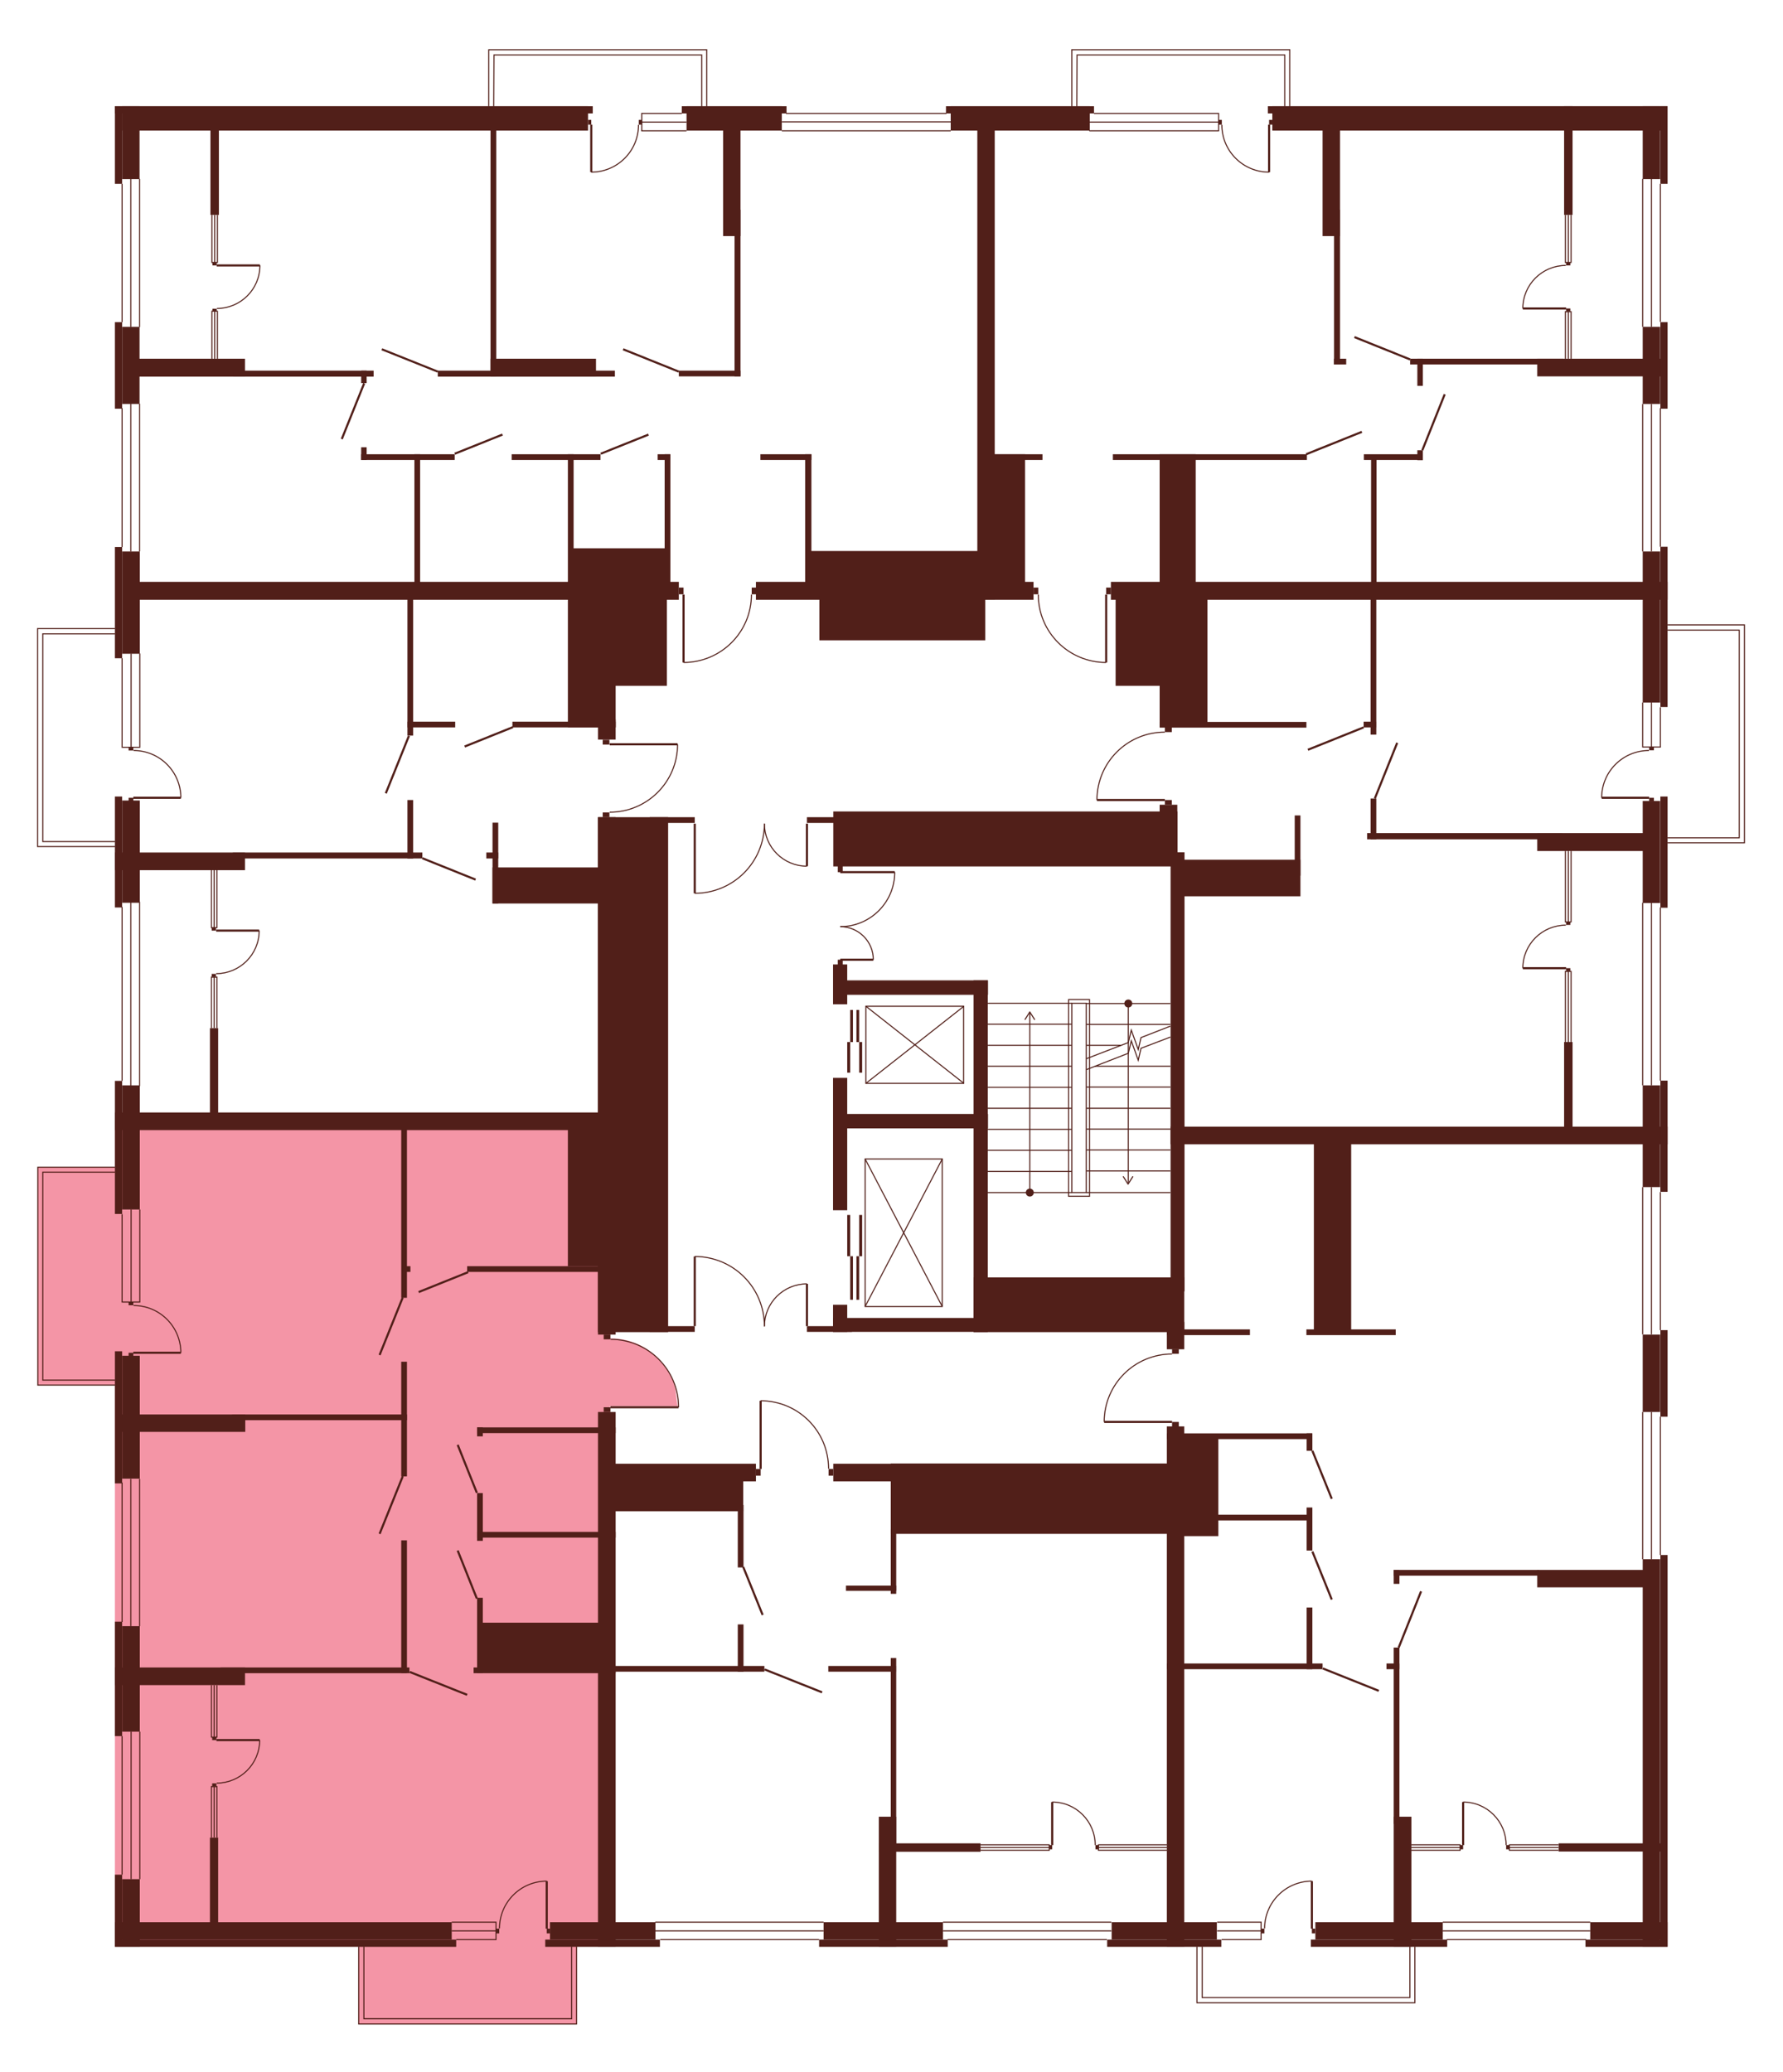 <?xml version="1.0" encoding="utf-8"?>
<!-- Generator: Adobe Illustrator 27.9.0, SVG Export Plug-In . SVG Version: 6.00 Build 0)  -->
<svg version="1.1" xmlns="http://www.w3.org/2000/svg" xmlns:xlink="http://www.w3.org/1999/xlink" x="0px" y="0px"
	 viewBox="0 0 716.8 832.9" style="enable-background:new 0 0 716.8 832.9;" xml:space="preserve">
<style type="text/css">
	.st0{display:none;fill:#F495A6;}
	.st1{fill:#F495A6;}
	.st2{fill:none;stroke:#511F19;stroke-width:0.85;stroke-miterlimit:10;}
	.st3{fill:none;stroke:#511F19;stroke-width:0.425;stroke-miterlimit:10;}
	.st4{fill:#511F19;}
</style>
<g id="Layer_2">
	<path id="_x33_А6" class="st0" d="M264.4,237.7H46.2V42.6H396v193.6h-92.1l-1.9,2.5l-0.1,2.1c0,0,0,5.5-4.3,12.7
		c-4.3,7.2-10.3,9.3-10.3,9.3s-4.1,3-12.7,3.1v-26.8v-3.3L264.4,237.7z"/>
	<path id="_x32_A6" class="st0" d="M396.7,238.3L396,42.6h274.4v194.8H448.2l-3.7-1.5l-0.1,5.3l0.1,24.8c0,0-6.5-0.1-10.3-2
		c0,0-5.9-2.7-7.6-4.7c0,0-3.5-3.3-4.5-4.7c-1-1.5-2.8-4.8-2.8-4.8s-2.9-8.1-2.2-11.1L396.7,238.3z"/>
	<path id="_x31_А6" class="st0" d="M468,293.9l-1.9-55.9h204.1v218.7H474.1v-111h-5.7l-0.4-24.5h-27.3c0,0-0.8-7.9,5.3-16.2
		s12.6-9.4,12.6-9.4S465,293.6,468,293.9z"/>
	<path id="_x32_Б6" class="st0" d="M471,543.8l0-30.2h2.4v-56.9h197v325.7H472.6V575.2H471v-4h-27.3c0,0,0-9.1,5.4-16.4
		c5.3-7.3,11.2-8.5,11.2-8.5S466.9,543.5,471,543.8z"/>
	<path id="_x31_Б6" class="st0" d="M332.9,590.1l138.1-1.8v194.1H243.9V588.2l61.2,1.9l0.4-27.3c0,0,7.8,0,14.6,4.2
		s9.2,9.9,9.2,9.9S331.6,577.7,332.9,590.1z"/>
	<path id="_x32_В6" class="st1" d="M245.2,565.3l2.2,217.1H46.2V450.6h201.2l-2.2,87.4c0,0,10.4-0.6,18.4,7.2
		c8,7.8,8.1,14.6,8.1,14.6l0.7,5.5H245.2z"/>
	<path id="_x31_В6" class="st0" d="M244.8,326.2l-0.1,124.4H46.2V237.7h197.2l1.4,61.1h27.3c0,0,1.3,6.2-5.3,15.9
		c0,0-5.5,7.4-8.4,7.7C258.5,322.5,250.7,326.8,244.8,326.2z"/>
	<polygon class="st0" points="49.2,340.7 15.4,340.7 15.4,253.1 51,253.1 	"/>
	<polygon class="st0" points="195.8,45.5 195.8,19.9 283.4,19.9 283.4,47.5 	"/>
	<polygon class="st0" points="430.9,45.5 430.9,19.9 518.5,19.9 518.5,47.5 	"/>
	<polygon class="st0" points="662.1,251.2 700.9,251.2 700.9,338.8 658.2,338.5 	"/>
	<polygon class="st0" points="569,777.1 569,805.1 481.4,805.1 481.4,775.2 	"/>
	<polygon class="st1" points="231.8,777.2 231.8,813.6 144.2,813.6 144.2,775.3 	"/>
	<polygon class="st1" points="54.9,556.7 15.2,556.7 15.2,469.1 59.8,469.1 	"/>
</g>
<g id="СТЕНЫ">
	<g>
		<g>
			<line class="st2" x1="337.8" y1="350.6" x2="359.7" y2="350.6"/>
			<path class="st3" d="M359.7,350.6c0,12.1-9.8,21.9-21.9,21.9"/>
		</g>
		<g>
			<line class="st2" x1="337.8" y1="385.8" x2="351.1" y2="385.8"/>
			<path class="st3" d="M351.1,385.8c0-7.4-6-13.3-13.3-13.3"/>
		</g>
	</g>
	<rect x="336.8" y="385.8" class="st4" width="2" height="2.6"/>
	<rect x="336.8" y="348" class="st4" width="2" height="2.6"/>
	<g>
		<line class="st3" x1="430.9" y1="403.3" x2="397.1" y2="403.3"/>
		<line class="st3" x1="430.9" y1="470.9" x2="397.1" y2="470.9"/>
		<line class="st3" x1="430.9" y1="479.4" x2="397.1" y2="479.4"/>
		<line class="st3" x1="430.9" y1="462.4" x2="397.1" y2="462.4"/>
		<line class="st3" x1="430.9" y1="454" x2="397.1" y2="454"/>
		<line class="st3" x1="430.9" y1="445.5" x2="397.1" y2="445.5"/>
		<line class="st3" x1="430.9" y1="437.1" x2="397.1" y2="437.1"/>
		<line class="st3" x1="430.9" y1="428.6" x2="397.1" y2="428.6"/>
		<line class="st3" x1="430.9" y1="420.2" x2="397.1" y2="420.2"/>
		<line class="st3" x1="430.9" y1="411.7" x2="397.1" y2="411.7"/>
		<g>
			<g>
				<line class="st3" x1="414" y1="479.4" x2="414" y2="407.1"/>
				<g>
					<path class="st4" d="M415.6,479.4c0,0.9-0.7,1.6-1.6,1.6c-0.9,0-1.6-0.7-1.6-1.6c0-0.9,0.7-1.6,1.6-1.6
						C414.9,477.8,415.6,478.5,415.6,479.4z"/>
				</g>
				<g>
					<path class="st4" d="M416,410c-0.1,0.1-0.2,0-0.3-0.1l-1.7-2.7l-1.7,2.7c-0.1,0.1-0.2,0.1-0.3,0.1c-0.1-0.1-0.1-0.2-0.1-0.3
						l1.9-3c0-0.1,0.1-0.1,0.2-0.1c0.1,0,0.1,0,0.2,0.1l1.9,3c0,0,0,0.1,0,0.1C416.1,409.9,416.1,410,416,410z"/>
				</g>
			</g>
		</g>
	</g>
	<polyline class="st3" points="470.5,416.9 458.7,421.4 457.6,426.2 454.8,418.4 453.6,423.4 436.7,430 	"/>
	<polyline class="st3" points="470.5,412.5 458.7,417.1 457.6,421.9 454.8,414.1 453.6,419.1 436.7,425.6 	"/>
	<line class="st3" x1="436.7" y1="470.7" x2="470.5" y2="470.7"/>
	<line class="st3" x1="436.7" y1="479.4" x2="470.5" y2="479.4"/>
	<line class="st3" x1="470.5" y1="462.3" x2="436.7" y2="462.3"/>
	<line class="st3" x1="470.5" y1="453.9" x2="436.7" y2="453.9"/>
	<line class="st3" x1="470.5" y1="445.5" x2="436.7" y2="445.5"/>
	<line class="st3" x1="470.5" y1="437" x2="436.7" y2="437"/>
	<line class="st3" x1="470.5" y1="403.4" x2="436.7" y2="403.4"/>
	<line class="st3" x1="470.5" y1="411.8" x2="436.7" y2="411.8"/>
	<line class="st3" x1="470.5" y1="428.6" x2="440.2" y2="428.6"/>
	<line class="st3" x1="450.6" y1="420.2" x2="436.7" y2="420.2"/>
	<g>
		<g>
			<line class="st3" x1="453.6" y1="403.4" x2="453.6" y2="475.7"/>
			<g>
				<path class="st4" d="M452,403.4c0-0.9,0.7-1.6,1.6-1.6c0.9,0,1.6,0.7,1.6,1.6c0,0.9-0.7,1.6-1.6,1.6
					C452.7,405,452,404.3,452,403.4z"/>
			</g>
			<g>
				<path class="st4" d="M451.5,472.8c0.1-0.1,0.2,0,0.3,0.1l1.7,2.7l1.7-2.7c0.1-0.1,0.2-0.1,0.3-0.1c0.1,0.1,0.1,0.2,0.1,0.3
					l-1.9,3c0,0.1-0.1,0.1-0.2,0.1c-0.1,0-0.1,0-0.2-0.1l-1.9-3c0,0,0-0.1,0-0.1C451.4,473,451.5,472.9,451.5,472.8z"/>
			</g>
		</g>
	</g>
	<g>
		<rect x="347.8" y="465.9" class="st3" width="31" height="59.3"/>
		<line class="st3" x1="347.8" y1="465.9" x2="378.8" y2="525.2"/>
		<line class="st3" x1="378.8" y1="465.9" x2="347.8" y2="525.2"/>
	</g>
	<g>
		<rect x="348.1" y="404.5" class="st3" width="39.3" height="31"/>
		<line class="st3" x1="348.1" y1="435.5" x2="387.5" y2="404.5"/>
		<line class="st3" x1="348.1" y1="404.5" x2="387.5" y2="435.5"/>
	</g>
	<g>
		<rect x="340.6" y="418.9" class="st4" width="1.2" height="12.3"/>
		<rect x="341.8" y="406" class="st4" width="1.1" height="12.9"/>
		<rect x="345.4" y="418.9" class="st4" width="1.2" height="12.3"/>
		<rect x="344.3" y="406" class="st4" width="1.1" height="12.9"/>
	</g>
	<g>
		<rect x="340.6" y="488.4" class="st4" width="1.2" height="16.6"/>
		<rect x="341.8" y="505" class="st4" width="1.1" height="17.5"/>
		<rect x="345.4" y="488.4" class="st4" width="1.2" height="16.6"/>
		<rect x="344.3" y="505" class="st4" width="1.1" height="17.5"/>
	</g>
	<rect x="430.9" y="403.3" class="st3" width="5.8" height="76.1"/>
	<rect x="429.6" y="401.8" class="st3" width="8.4" height="79.1"/>
	<rect x="49.1" y="42.7" class="st4" width="187.3" height="9.8"/>
	<rect x="276" y="42.7" class="st4" width="38.3" height="9.8"/>
	<rect x="382.2" y="42.7" class="st4" width="55.9" height="9.8"/>
	<rect x="511.5" y="42.7" class="st4" width="158.8" height="9.8"/>
	<rect x="49.1" y="42.7" class="st4" width="7" height="29.3"/>
	<rect x="46.2" y="42.7" class="st4" width="2.9" height="31.2"/>
	<rect x="49.1" y="131.4" class="st4" width="7" height="31"/>
	<rect x="46.2" y="129.5" class="st4" width="2.9" height="34.8"/>
	<rect x="660.4" y="42.7" class="st4" width="7" height="29.3"/>
	<rect x="667.5" y="42.7" class="st4" width="2.9" height="31.2"/>
	<rect x="660.4" y="131.4" class="st4" width="7" height="31"/>
	<rect x="667.5" y="129.5" class="st4" width="2.9" height="34.8"/>
	<rect x="660.4" y="221.7" class="st4" width="7" height="60.7"/>
	<rect x="667.5" y="219.8" class="st4" width="2.9" height="64.4"/>
	<rect x="660.4" y="436.3" class="st4" width="7" height="40.9"/>
	<rect x="667.5" y="434.4" class="st4" width="2.9" height="44.7"/>
	<rect x="660.4" y="536.5" class="st4" width="7" height="31.1"/>
	<rect x="667.5" y="534.7" class="st4" width="2.9" height="34.8"/>
	<rect x="660.4" y="626.8" class="st4" width="7" height="155.7"/>
	<rect x="667.5" y="625.1" class="st4" width="2.9" height="157.4"/>
	<rect x="660.4" y="322" class="st4" width="7" height="41"/>
	<rect x="667.5" y="320.2" class="st4" width="2.9" height="44.7"/>
	<rect x="46.2" y="42.7" class="st4" width="192.1" height="2.9"/>
	<rect x="274.1" y="42.7" class="st4" width="42.1" height="2.9"/>
	<rect x="380.3" y="42.7" class="st4" width="59.5" height="2.9"/>
	<rect x="509.7" y="42.7" class="st4" width="160.6" height="2.9"/>
	<rect x="639.3" y="772.7" class="st4" width="31.1" height="7"/>
	<rect x="528.8" y="772.7" class="st4" width="51.2" height="7"/>
	<rect x="637.4" y="779.7" class="st4" width="33" height="2.9"/>
	<rect x="527" y="779.7" class="st4" width="54.8" height="2.9"/>
	<rect x="446.9" y="772.7" class="st4" width="42.3" height="7"/>
	<rect x="445.1" y="779.7" class="st4" width="45.9" height="2.9"/>
	<rect x="331.1" y="772.7" class="st4" width="48" height="7"/>
	<rect x="329.3" y="779.7" class="st4" width="51.7" height="2.9"/>
	<rect x="221.1" y="772.7" class="st4" width="42.4" height="7"/>
	<rect x="219.2" y="779.7" class="st4" width="46.1" height="2.9"/>
	<rect x="46.2" y="772.7" class="st4" width="135.4" height="7"/>
	<rect x="46.2" y="779.7" class="st4" width="137.2" height="2.9"/>
	<rect x="49.1" y="755.4" class="st4" width="7.1" height="27.1"/>
	<rect x="46.2" y="753.6" class="st4" width="2.9" height="28.9"/>
	<rect x="49.1" y="653.7" class="st4" width="7.1" height="42.4"/>
	<rect x="46.2" y="651.9" class="st4" width="2.9" height="46"/>
	<rect x="49.1" y="436.3" class="st4" width="7.1" height="49.9"/>
	<rect x="46.2" y="434.5" class="st4" width="2.9" height="53.5"/>
	<rect x="49.1" y="321.8" class="st4" width="7.1" height="41.1"/>
	<rect x="46.2" y="320.2" class="st4" width="2.9" height="44.6"/>
	<rect x="49.1" y="221.7" class="st4" width="7.1" height="41.1"/>
	<rect x="46.2" y="219.9" class="st4" width="2.9" height="44.7"/>
	<rect x="49.1" y="545" class="st4" width="7.1" height="49.4"/>
	<rect x="46.2" y="543.2" class="st4" width="2.9" height="53.1"/>
	<rect x="52.3" y="144.2" class="st4" width="46.2" height="7.2"/>
	<rect x="52.3" y="233.9" class="st4" width="220.6" height="7.2"/>
	<rect x="303.9" y="233.9" class="st4" width="111.6" height="7.2"/>
	<rect x="446.6" y="233.9" class="st4" width="223.8" height="7.2"/>
	<rect x="93.8" y="149" class="st4" width="56.4" height="2.4"/>
	<rect x="176" y="149" class="st4" width="71.2" height="2.4"/>
	<rect x="197.2" y="144.2" class="st4" width="42.4" height="7.2"/>
	<rect x="197.2" y="44.2" class="st4" width="2.3" height="107.2"/>
	<rect x="290.7" y="50.2" class="st4" width="7" height="44.7"/>
	<rect x="392.9" y="50.2" class="st4" width="7" height="190.8"/>
	<rect x="295.3" y="84.3" class="st4" width="2.4" height="67"/>
	<rect x="531.7" y="50.2" class="st4" width="7" height="44.7"/>
	<rect x="536.3" y="84.3" class="st4" width="2.4" height="62.2"/>
	<rect x="272.9" y="149" class="st4" width="24.8" height="2.3"/>
	<rect x="536.3" y="144.2" class="st4" width="4.9" height="2.3"/>
	<rect x="566.9" y="144.2" class="st4" width="61.6" height="2.3"/>
	<rect x="569.8" y="144.2" class="st4" width="2.2" height="10.9"/>
	<rect x="618" y="144.2" class="st4" width="50" height="7.1"/>
	<rect x="628.8" y="42.7" class="st4" width="3.4" height="43.7"/>
	<rect x="145.2" y="149" class="st4" width="2.2" height="5"/>
	<rect x="267.2" y="182.6" class="st4" width="2.3" height="53.1"/>
	<rect x="166.6" y="182.6" class="st4" width="2.3" height="53.1"/>
	<rect x="163.8" y="234" class="st4" width="2.3" height="61.7"/>
	<rect x="163.8" y="321.6" class="st4" width="2.3" height="23.5"/>
	<rect x="84.4" y="413.3" class="st4" width="3.3" height="34.7"/>
	<rect x="84.4" y="738.7" class="st4" width="3.3" height="34.7"/>
	<rect x="161.3" y="452.8" class="st4" width="2.3" height="68.9"/>
	<rect x="161.3" y="547.4" class="st4" width="2.3" height="46.1"/>
	<rect x="161.3" y="619.2" class="st4" width="2.3" height="53.4"/>
	<rect x="198" y="330.7" class="st4" width="2.3" height="32.5"/>
	<rect x="228.3" y="182.6" class="st4" width="2.3" height="53.1"/>
	<rect x="323.7" y="182.6" class="st4" width="2.5" height="53.1"/>
	<rect x="145.2" y="179.8" class="st4" width="2.2" height="5.1"/>
	<rect x="145.2" y="182.6" class="st4" width="37.6" height="2.3"/>
	<rect x="205.7" y="182.6" class="st4" width="35.7" height="2.3"/>
	<rect x="264.4" y="182.6" class="st4" width="5" height="2.3"/>
	<rect x="229.4" y="220.4" class="st4" width="38.9" height="16.8"/>
	<rect x="305.7" y="182.6" class="st4" width="20.5" height="2.3"/>
	<rect x="398.6" y="182.6" class="st4" width="20.5" height="2.3"/>
	<rect x="447.4" y="182.6" class="st4" width="78" height="2.3"/>
	<rect x="548.3" y="182.6" class="st4" width="23.7" height="2.3"/>
	<rect x="324.9" y="221.5" class="st4" width="71.5" height="15.3"/>
	<rect x="396.3" y="182.6" class="st4" width="15.8" height="54.9"/>
	<rect x="466.2" y="182.6" class="st4" width="14.5" height="54.9"/>
	<rect x="569.8" y="181" class="st4" width="2.2" height="4"/>
	<rect x="551.2" y="184.5" class="st4" width="2.2" height="52.6"/>
	<rect x="163.8" y="290.1" class="st4" width="19.2" height="2.3"/>
	<rect x="206" y="290.1" class="st4" width="41.5" height="2.3"/>
	<rect x="228.3" y="233.9" class="st4" width="19.2" height="58.5"/>
	<rect x="246.6" y="239.5" class="st4" width="21.5" height="36.2"/>
	<rect x="448.5" y="239.5" class="st4" width="21.5" height="36.2"/>
	<rect x="329.4" y="239.2" class="st4" width="66.7" height="18.2"/>
	<rect x="466.2" y="239.5" class="st4" width="19.2" height="52.9"/>
	<rect x="466.2" y="290.2" class="st4" width="59" height="2.3"/>
	<rect x="551" y="240.2" class="st4" width="2.3" height="55.1"/>
	<rect x="551" y="321" class="st4" width="2.3" height="16.4"/>
	<rect x="520.5" y="327.8" class="st4" width="2.3" height="24.2"/>
	<rect x="334.9" y="387.7" class="st4" width="5.7" height="16"/>
	<rect x="334.9" y="529.8" class="st4" width="62.2" height="5.6"/>
	<rect x="334.9" y="524.5" class="st4" width="5.7" height="10.9"/>
	<rect x="334.9" y="433.3" class="st4" width="5.7" height="53.2"/>
	<rect x="391.4" y="394.1" class="st4" width="5.7" height="141.3"/>
	<rect x="336.6" y="394.1" class="st4" width="60.6" height="5.8"/>
	<rect x="336.6" y="447.8" class="st4" width="60.6" height="5.8"/>
	<rect x="548.2" y="290.1" class="st4" width="5" height="2.3"/>
	<rect x="549.6" y="334.9" class="st4" width="78.5" height="2.5"/>
	<rect x="618" y="334.9" class="st4" width="44.3" height="7.2"/>
	<rect x="93.6" y="342.7" class="st4" width="76.2" height="2.4"/>
	<rect x="195.5" y="342.7" class="st4" width="4.8" height="2.4"/>
	<rect x="198" y="348.7" class="st4" width="49.5" height="14.5"/>
	<rect x="46.2" y="342.7" class="st4" width="52.3" height="7.1"/>
	<rect x="240.4" y="289.2" class="st4" width="7.1" height="8.1"/>
	<rect x="240.4" y="328.5" class="st4" width="28.2" height="207"/>
	<rect x="240.4" y="328.5" class="st4" width="7.1" height="208"/>
	<rect x="240.4" y="567.6" class="st4" width="7.1" height="214.9"/>
	<rect x="261.2" y="533.1" class="st4" width="18.1" height="2.3"/>
	<rect x="245.2" y="593.2" class="st4" width="53.6" height="14.3"/>
	<rect x="246.3" y="588.4" class="st4" width="57.6" height="7.1"/>
	<rect x="335" y="588.4" class="st4" width="138.5" height="7.1"/>
	<rect x="324.4" y="533.1" class="st4" width="18.1" height="2.3"/>
	<rect x="469.1" y="534.4" class="st4" width="33.4" height="2.3"/>
	<rect x="469.1" y="576.2" class="st4" width="58.4" height="2.3"/>
	<rect x="469.1" y="608.9" class="st4" width="58.4" height="2.3"/>
	<rect x="560.3" y="631.1" class="st4" width="58.4" height="2.3"/>
	<rect x="469.1" y="668.7" class="st4" width="62.6" height="2.3"/>
	<rect x="557.4" y="668.7" class="st4" width="5.2" height="2.3"/>
	<rect x="525.2" y="534.4" class="st4" width="35.9" height="2.3"/>
	<rect x="261.2" y="328.5" class="st4" width="18.1" height="2.3"/>
	<rect x="324.4" y="328.5" class="st4" width="18.1" height="2.3"/>
	<rect x="335" y="326.2" class="st4" width="138.4" height="22.1"/>
	<rect x="466.2" y="323.5" class="st4" width="7.1" height="5.1"/>
	<rect x="470.6" y="342.6" class="st4" width="5.6" height="176.5"/>
	<rect x="473.7" y="345.6" class="st4" width="49.1" height="14.7"/>
	<rect x="391.4" y="513.5" class="st4" width="84.7" height="22"/>
	<rect x="469.1" y="531.4" class="st4" width="7" height="11"/>
	<rect x="469.1" y="573.4" class="st4" width="7" height="209.1"/>
	<rect x="528.2" y="455.8" class="st4" width="15" height="79.8"/>
	<rect x="470.6" y="452.9" class="st4" width="199.8" height="7.1"/>
	<rect x="628.8" y="418.9" class="st4" width="3.4" height="41"/>
	<rect x="46.2" y="447.2" class="st4" width="220.1" height="7.1"/>
	<rect x="162.1" y="509" class="st4" width="2.9" height="2.3"/>
	<rect x="191.8" y="573.8" class="st4" width="2.3" height="3.6"/>
	<rect x="191.8" y="600.2" class="st4" width="2.3" height="19.2"/>
	<rect x="191.8" y="642.3" class="st4" width="2.3" height="30.2"/>
	<rect x="93.3" y="568.6" class="st4" width="70.3" height="2.3"/>
	<rect x="187.8" y="509" class="st4" width="68.5" height="2.3"/>
	<rect x="191.8" y="573.8" class="st4" width="55.7" height="2.3"/>
	<rect x="191.8" y="615.8" class="st4" width="55.7" height="2.3"/>
	<rect x="190.4" y="670.3" class="st4" width="57.1" height="2.3"/>
	<rect x="228.3" y="452" class="st4" width="19.6" height="57"/>
	<rect x="48.5" y="568.6" class="st4" width="50.1" height="7"/>
	<rect x="88.7" y="670.3" class="st4" width="75.9" height="2.3"/>
	<rect x="46.2" y="670.3" class="st4" width="52.3" height="7.1"/>
	<rect x="193" y="652.3" class="st4" width="50.2" height="18.8"/>
	<rect x="358.1" y="588.3" class="st4" width="118.1" height="28.3"/>
	<rect x="296.6" y="605" class="st4" width="2.3" height="25.1"/>
	<rect x="296.6" y="653" class="st4" width="2.3" height="19"/>
	<rect x="245.2" y="669.7" class="st4" width="62.1" height="2.3"/>
	<rect x="333" y="669.7" class="st4" width="27.2" height="2.3"/>
	<rect x="340.1" y="637.4" class="st4" width="20.2" height="2.1"/>
	<rect x="358.1" y="614.7" class="st4" width="2.2" height="26"/>
	<rect x="358.1" y="666.5" class="st4" width="2.2" height="76.2"/>
	<rect x="353.3" y="730.3" class="st4" width="7" height="52.2"/>
	<rect x="353.5" y="741" class="st4" width="40.7" height="3.4"/>
	<rect x="525.3" y="576.2" class="st4" width="2.3" height="7"/>
	<rect x="525.3" y="606" class="st4" width="2.3" height="17.3"/>
	<rect x="560.3" y="631.1" class="st4" width="2.3" height="5.6"/>
	<rect x="560.3" y="662.3" class="st4" width="2.3" height="70.9"/>
	<rect x="525.3" y="646.2" class="st4" width="2.3" height="24.8"/>
	<rect x="474.2" y="577" class="st4" width="15.6" height="40.5"/>
	<rect x="560.3" y="730.3" class="st4" width="7.1" height="52.2"/>
	<rect x="618" y="631.1" class="st4" width="47.5" height="7"/>
	<rect x="626.6" y="741" class="st4" width="41.6" height="3.3"/>
	<line class="st3" x1="49.1" y1="129.5" x2="49.1" y2="73.9"/>
	<line class="st3" x1="56.1" y1="131.5" x2="56.1" y2="71.9"/>
	<line class="st3" x1="52.6" y1="131.5" x2="52.6" y2="71.9"/>
	<line class="st3" x1="49.1" y1="164.1" x2="49.1" y2="219.9"/>
	<line class="st3" x1="56.1" y1="162.3" x2="56.1" y2="221.7"/>
	<line class="st3" x1="52.6" y1="162.3" x2="52.6" y2="221.7"/>
	<line class="st3" x1="49.1" y1="434.5" x2="49.1" y2="364.6"/>
	<line class="st3" x1="56.1" y1="436.6" x2="56.1" y2="362.5"/>
	<line class="st3" x1="52.6" y1="436.6" x2="52.6" y2="362.5"/>
	<line class="st3" x1="49.1" y1="596" x2="49.1" y2="652"/>
	<line class="st3" x1="56.1" y1="594.5" x2="56.1" y2="653.7"/>
	<line class="st3" x1="52.6" y1="594.5" x2="52.6" y2="653.7"/>
	<polyline class="st3" points="49.1,264.6 49.1,300.4 56.2,300.4 56.2,262.7 	"/>
	<line class="st3" x1="52.7" y1="300.4" x2="52.7" y2="262.7"/>
	<polyline class="st3" points="85.2,86.4 85.2,105.5 87.4,105.5 87.4,86.4 	"/>
	<line class="st3" x1="86.3" y1="105.5" x2="86.3" y2="86.4"/>
	<polyline class="st3" points="85.2,144.2 85.2,125.1 87.4,125.1 87.4,144.2 	"/>
	<line class="st3" x1="86.3" y1="125.1" x2="86.3" y2="144.2"/>
	<polyline class="st3" points="85,349.8 85,372.9 87.2,372.9 87.2,349.8 	"/>
	<line class="st3" x1="86.1" y1="372.9" x2="86.1" y2="349.8"/>
	<polyline class="st3" points="85,413.3 85,392.8 87.2,392.8 87.2,413.3 	"/>
	<line class="st3" x1="86.1" y1="392.8" x2="86.1" y2="413.3"/>
	<polyline class="st3" points="85,677.4 85,698.3 87.2,698.3 87.2,677.4 	"/>
	<line class="st3" x1="86.1" y1="698.3" x2="86.1" y2="677.4"/>
	<polyline class="st3" points="85,738.7 85,718.2 87.2,718.2 87.2,738.7 	"/>
	<line class="st3" x1="86.1" y1="718.2" x2="86.1" y2="738.7"/>
	<polyline class="st3" points="629.3,342.1 629.3,370.6 631.6,370.6 631.6,342.1 	"/>
	<line class="st3" x1="630.5" y1="370.6" x2="630.5" y2="342.1"/>
	<polyline class="st3" points="629.3,418.9 629.3,390.5 631.6,390.5 631.6,418.9 	"/>
	<line class="st3" x1="630.5" y1="390.5" x2="630.5" y2="418.9"/>
	<polyline class="st3" points="629.3,86.4 629.3,105.5 631.6,105.5 631.6,86.4 	"/>
	<line class="st3" x1="630.5" y1="105.5" x2="630.5" y2="86.4"/>
	<polyline class="st3" points="629.3,144.2 629.3,125.3 631.6,125.3 631.6,144.2 	"/>
	<line class="st3" x1="630.5" y1="125.3" x2="630.5" y2="144.2"/>
	<polyline class="st3" points="394.2,743.8 421.8,743.8 421.8,741.6 394.2,741.6 	"/>
	<line class="st3" x1="421.8" y1="742.7" x2="394.2" y2="742.7"/>
	<polyline class="st3" points="469.1,743.8 441.6,743.8 441.6,741.6 469.1,741.6 	"/>
	<line class="st3" x1="441.6" y1="742.7" x2="469.1" y2="742.7"/>
	<polyline class="st3" points="567.4,743.8 587,743.8 587,741.6 567.4,741.6 	"/>
	<line class="st3" x1="587" y1="742.7" x2="567.4" y2="742.7"/>
	<polyline class="st3" points="626.6,743.8 606.8,743.8 606.8,741.6 626.6,741.6 	"/>
	<line class="st3" x1="606.8" y1="742.7" x2="626.6" y2="742.7"/>
	<polyline class="st3" points="49.1,488.1 49.1,523.4 56.2,523.4 56.2,486.2 	"/>
	<line class="st3" x1="52.7" y1="523.4" x2="52.7" y2="486.2"/>
	<line class="st3" x1="49.1" y1="697.9" x2="49.1" y2="753.6"/>
	<line class="st3" x1="56.2" y1="696.1" x2="56.2" y2="755.4"/>
	<line class="st3" x1="52.7" y1="755.4" x2="52.7" y2="696.1"/>
	<rect x="84.6" y="43.8" class="st4" width="3.4" height="42.6"/>
	<line class="st3" x1="379.1" y1="772.7" x2="446.8" y2="772.7"/>
	<line class="st3" x1="379.1" y1="776.2" x2="446.8" y2="776.2"/>
	<line class="st3" x1="380.9" y1="779.7" x2="445" y2="779.7"/>
	<line class="st3" x1="331.1" y1="772.7" x2="263.4" y2="772.7"/>
	<line class="st3" x1="331.1" y1="776.2" x2="263.4" y2="776.2"/>
	<line class="st3" x1="329.3" y1="779.7" x2="265.4" y2="779.7"/>
	<line class="st3" x1="580" y1="772.7" x2="639.3" y2="772.7"/>
	<line class="st3" x1="580" y1="776.2" x2="639.3" y2="776.2"/>
	<line class="st3" x1="581.6" y1="779.7" x2="637.7" y2="779.7"/>
	<line class="st3" x1="667.5" y1="434.4" x2="667.5" y2="364.8"/>
	<line class="st3" x1="660.4" y1="362.9" x2="660.4" y2="436.3"/>
	<line class="st3" x1="663.9" y1="436.3" x2="663.9" y2="362.9"/>
	<line class="st3" x1="667.5" y1="219.8" x2="667.5" y2="164.1"/>
	<line class="st3" x1="660.4" y1="162.4" x2="660.4" y2="221.7"/>
	<line class="st3" x1="663.9" y1="221.6" x2="663.9" y2="162.4"/>
	<line class="st3" x1="667.5" y1="129.4" x2="667.5" y2="73.9"/>
	<line class="st3" x1="660.4" y1="71.9" x2="660.4" y2="131.4"/>
	<line class="st3" x1="663.9" y1="131.4" x2="663.9" y2="71.9"/>
	<polyline class="st3" points="660.4,282.4 660.4,300.3 667.5,300.3 667.5,284.3 	"/>
	<line class="st3" x1="663.9" y1="282.4" x2="663.9" y2="300.3"/>
	<line class="st3" x1="316" y1="45.6" x2="380.5" y2="45.6"/>
	<line class="st3" x1="382.2" y1="52.6" x2="314.3" y2="52.6"/>
	<line class="st3" x1="314.3" y1="49" x2="382.2" y2="49"/>
	<polyline class="st3" points="670.4,253.3 699.2,253.3 699.2,336.8 670.4,336.8 	"/>
	<polyline class="st3" points="670.4,338.8 701.3,338.8 701.3,251.2 670.4,251.2 	"/>
	<polyline class="st3" points="229.8,782.5 229.8,811.5 146.3,811.5 146.3,782.5 	"/>
	<polyline class="st3" points="144.2,782.5 144.2,813.6 231.8,813.6 231.8,782.5 	"/>
	<polyline class="st3" points="566.8,782.5 566.8,803 483.3,803 483.3,782.5 	"/>
	<polyline class="st3" points="481.2,782.5 481.2,805.1 568.8,805.1 568.8,782.5 	"/>
	<polyline class="st3" points="46.2,554.8 17.2,554.8 17.2,471.2 46.2,471.2 	"/>
	<polyline class="st3" points="46.2,469.2 15.2,469.2 15.2,556.8 46.2,556.8 	"/>
	<polyline class="st3" points="46.2,338.3 17.2,338.3 17.2,254.8 46.2,254.8 	"/>
	<polyline class="st3" points="46.2,252.7 15.1,252.7 15.1,340.3 46.2,340.3 	"/>
	<g>
		<rect x="85.4" y="105.5" class="st4" width="1.7" height="1.2"/>
		<rect x="85.4" y="124.1" class="st4" width="1.7" height="1.2"/>
		<g>
			<line class="st2" x1="87.1" y1="106.7" x2="104.5" y2="106.7"/>
			<path class="st3" d="M104.5,106.7c0,9.6-7.8,17.3-17.3,17.3"/>
		</g>
	</g>
	<g>
		<rect x="85.1" y="372.9" class="st4" width="1.7" height="1.2"/>
		<rect x="85.1" y="391.5" class="st4" width="1.7" height="1.2"/>
		<g>
			<line class="st2" x1="86.9" y1="374.1" x2="104.2" y2="374.1"/>
			<path class="st3" d="M104.2,374.1c0,9.6-7.8,17.3-17.3,17.3"/>
		</g>
	</g>
	<g>
		<rect x="85.3" y="698.3" class="st4" width="1.7" height="1.2"/>
		<rect x="85.3" y="716.9" class="st4" width="1.7" height="1.2"/>
		<g>
			<line class="st2" x1="87" y1="699.5" x2="104.4" y2="699.5"/>
			<path class="st3" d="M104.4,699.5c0,9.6-7.8,17.3-17.3,17.3"/>
		</g>
	</g>
	<g>
		<rect x="421.8" y="741.7" class="st4" width="1.2" height="1.7"/>
		<rect x="440.4" y="741.7" class="st4" width="1.2" height="1.7"/>
		<g>
			<line class="st2" x1="423" y1="741.7" x2="423" y2="724.4"/>
			<path class="st3" d="M423,724.4c9.6,0,17.3,7.8,17.3,17.3"/>
		</g>
	</g>
	<g>
		<rect x="587" y="741.7" class="st4" width="1.2" height="1.7"/>
		<rect x="605.5" y="741.7" class="st4" width="1.2" height="1.7"/>
		<g>
			<line class="st2" x1="588.2" y1="741.7" x2="588.2" y2="724.4"/>
			<path class="st3" d="M588.2,724.4c9.6,0,17.3,7.8,17.3,17.3"/>
		</g>
	</g>
	<g>
		<rect x="629.6" y="389.2" class="st4" width="1.7" height="1.2"/>
		<rect x="629.6" y="370.6" class="st4" width="1.7" height="1.2"/>
		<g>
			<line class="st2" x1="629.6" y1="389.2" x2="612.2" y2="389.2"/>
			<path class="st3" d="M612.2,389.2c0-9.6,7.8-17.3,17.3-17.3"/>
		</g>
	</g>
	<g>
		<rect x="629.6" y="124" class="st4" width="1.7" height="1.2"/>
		<rect x="629.6" y="105.5" class="st4" width="1.7" height="1.2"/>
		<g>
			<line class="st2" x1="629.6" y1="124" x2="612.2" y2="124"/>
			<path class="st3" d="M612.2,124c0-9.6,7.8-17.3,17.3-17.3"/>
		</g>
	</g>
	<polyline class="st3" points="274.1,45.6 258,45.6 258,52.6 276,52.6 	"/>
	<line class="st3" x1="276" y1="49.1" x2="258" y2="49.1"/>
	<polyline class="st3" points="198.5,42.7 198.6,22.1 282.1,22.1 282.1,42.7 	"/>
	<polyline class="st3" points="284.1,42.7 284.1,20 196.5,20 196.5,42.7 	"/>
	<g>
		<rect x="236.4" y="48.2" class="st4" width="1.3" height="1.9"/>
		<rect x="256.8" y="48.2" class="st4" width="1.3" height="1.9"/>
		<g>
			<line class="st2" x1="237.7" y1="50.1" x2="237.7" y2="69.2"/>
			<path class="st3" d="M237.7,69.2c10.5,0,19-8.5,19-19"/>
		</g>
	</g>
	<polyline class="st3" points="439.8,45.6 489.9,45.6 489.9,52.6 437.9,52.6 	"/>
	<line class="st3" x1="437.9" y1="49.1" x2="489.9" y2="49.1"/>
	<polyline class="st3" points="432.9,42.7 433,22.1 516.5,22.1 516.5,42.7 	"/>
	<polyline class="st3" points="518.5,42.7 518.5,20 430.9,20 430.9,42.7 	"/>
	<g>
		<rect x="510.2" y="48.2" class="st4" width="1.3" height="1.9"/>
		<rect x="489.9" y="48.2" class="st4" width="1.3" height="1.9"/>
		<g>
			<line class="st2" x1="510.2" y1="50.1" x2="510.2" y2="69.2"/>
			<path class="st3" d="M510.2,69.2c-10.5,0-19-8.5-19-19"/>
		</g>
	</g>
	<g>
		<rect x="272.9" y="236.2" class="st4" width="1.9" height="2.7"/>
		<rect x="302.2" y="236.2" class="st4" width="1.9" height="2.7"/>
		<g>
			<line class="st2" x1="274.8" y1="239" x2="274.8" y2="266.3"/>
			<path class="st3" d="M274.8,266.3c15.1,0,27.3-12.2,27.3-27.3"/>
		</g>
	</g>
	<g>
		<rect x="444.7" y="236.2" class="st4" width="1.9" height="2.7"/>
		<rect x="415.5" y="236.2" class="st4" width="1.9" height="2.7"/>
		<g>
			<line class="st2" x1="444.7" y1="239" x2="444.7" y2="266.3"/>
			<path class="st3" d="M444.7,266.3c-15.1,0-27.3-12.2-27.3-27.3"/>
		</g>
	</g>
	<g>
		<rect x="242.3" y="297.4" class="st4" width="2.7" height="1.9"/>
		<rect x="242.3" y="326.6" class="st4" width="2.7" height="1.9"/>
		<g>
			<line class="st2" x1="245.1" y1="299.2" x2="272.4" y2="299.2"/>
			<path class="st3" d="M272.4,299.2c0,15.1-12.2,27.3-27.3,27.3"/>
		</g>
	</g>
	<g>
		<rect x="242.7" y="565.7" class="st4" width="2.7" height="1.9"/>
		<rect x="242.7" y="536.5" class="st4" width="2.7" height="1.9"/>
		<g>
			<line class="st2" x1="245.4" y1="565.7" x2="272.8" y2="565.7"/>
			<path class="st3" d="M272.8,565.7c0-15.1-12.2-27.3-27.3-27.3"/>
		</g>
	</g>
	<g>
		<rect x="471.2" y="571.6" class="st4" width="2.7" height="1.9"/>
		<rect x="471.2" y="542.3" class="st4" width="2.7" height="1.9"/>
		<g>
			<line class="st2" x1="471.2" y1="571.6" x2="443.9" y2="571.6"/>
			<path class="st3" d="M443.9,571.6c0-15.1,12.2-27.3,27.3-27.3"/>
		</g>
	</g>
	<g>
		<rect x="303.9" y="590.5" class="st4" width="1.9" height="2.7"/>
		<rect x="333.1" y="590.5" class="st4" width="1.9" height="2.7"/>
		<g>
			<line class="st2" x1="305.8" y1="590.5" x2="305.8" y2="563.1"/>
			<path class="st3" d="M305.8,563.1c15.1,0,27.3,12.2,27.3,27.3"/>
		</g>
	</g>
	<g>
		<rect x="468.3" y="321.6" class="st4" width="2.8" height="1.9"/>
		<rect x="468.3" y="292.4" class="st4" width="2.8" height="1.9"/>
		<g>
			<line class="st2" x1="468.3" y1="321.6" x2="441" y2="321.6"/>
			<path class="st3" d="M441,321.6c0-15.1,12.2-27.3,27.3-27.3"/>
		</g>
	</g>
	<g>
		<rect x="51.7" y="320.7" class="st4" width="1.9" height="1.3"/>
		<rect x="51.7" y="300.4" class="st4" width="1.9" height="1.3"/>
		<g>
			<line class="st2" x1="53.6" y1="320.7" x2="72.7" y2="320.7"/>
			<path class="st3" d="M72.7,320.7c0-10.5-8.5-19-19-19"/>
		</g>
	</g>
	<g>
		<rect x="51.7" y="543.8" class="st4" width="1.9" height="1.7"/>
		<rect x="51.7" y="523.4" class="st4" width="1.9" height="1.3"/>
		<g>
			<line class="st2" x1="53.6" y1="543.8" x2="72.7" y2="543.8"/>
			<path class="st3" d="M72.7,543.8c0-10.5-8.5-19-19-19"/>
		</g>
	</g>
	<polyline class="st3" points="489.3,772.7 507,772.7 507,779.7 491.1,779.7 	"/>
	<line class="st3" x1="507" y1="776.2" x2="489.3" y2="776.2"/>
	<g>
		<rect x="527.4" y="775.3" class="st4" width="1.3" height="1.9"/>
		<rect x="507" y="775.3" class="st4" width="1.3" height="1.9"/>
		<g>
			<line class="st2" x1="527.4" y1="775.3" x2="527.4" y2="756.2"/>
			<path class="st3" d="M527.4,756.2c-10.5,0-19,8.5-19,19"/>
		</g>
	</g>
	<polyline class="st3" points="181.6,772.7 199.4,772.7 199.4,779.7 183.4,779.7 	"/>
	<line class="st3" x1="199.4" y1="776.2" x2="181.6" y2="776.2"/>
	<g>
		<rect x="219.8" y="775.3" class="st4" width="1.3" height="1.9"/>
		<rect x="199.4" y="775.3" class="st4" width="1.3" height="1.9"/>
		<g>
			<line class="st2" x1="219.8" y1="775.3" x2="219.8" y2="756.2"/>
			<path class="st3" d="M219.8,756.2c-10.5,0-19,8.5-19,19"/>
		</g>
	</g>
	<g>
		<rect x="663" y="320.7" class="st4" width="1.9" height="1.3"/>
		<rect x="663" y="300.3" class="st4" width="1.9" height="1.3"/>
		<g>
			<line class="st2" x1="663" y1="320.7" x2="643.9" y2="320.7"/>
			<path class="st3" d="M643.9,320.7c0-10.5,8.5-19,19-19"/>
		</g>
	</g>
	<line class="st3" x1="667.5" y1="625.1" x2="667.5" y2="569.5"/>
	<line class="st3" x1="660.4" y1="567.6" x2="660.4" y2="626.8"/>
	<line class="st3" x1="663.9" y1="567.6" x2="663.9" y2="626.8"/>
	<line class="st3" x1="667.5" y1="534.7" x2="667.5" y2="479.2"/>
	<line class="st3" x1="660.4" y1="477.2" x2="660.4" y2="536.4"/>
	<line class="st3" x1="663.9" y1="477.2" x2="663.9" y2="536.4"/>
	<g>
		<g>
			<line class="st2" x1="279.3" y1="331.1" x2="279.3" y2="359.1"/>
			<path class="st3" d="M279.3,359.1c15.5,0,28-12.5,28-28"/>
		</g>
		<g>
			<line class="st2" x1="324.4" y1="331.1" x2="324.4" y2="348.2"/>
			<path class="st3" d="M324.4,348.2c-9.4,0-17.1-7.6-17.1-17.1"/>
		</g>
	</g>
	<g>
		<g>
			<line class="st2" x1="279.3" y1="533.1" x2="279.3" y2="505.1"/>
			<path class="st3" d="M279.3,505.1c15.5,0,28,12.5,28,28"/>
		</g>
		<g>
			<line class="st2" x1="324.4" y1="533.1" x2="324.4" y2="516.1"/>
			<path class="st3" d="M324.4,516.1c-9.4,0-17.1,7.6-17.1,17.1"/>
		</g>
	</g>
	<line class="st2" x1="176" y1="149.4" x2="153.5" y2="140.4"/>
	<line class="st2" x1="272.9" y1="149.4" x2="250.5" y2="140.4"/>
	<line class="st2" x1="566.9" y1="144.5" x2="544.5" y2="135.5"/>
	<line class="st2" x1="547.5" y1="173.6" x2="525.1" y2="182.6"/>
	<line class="st2" x1="548.2" y1="292.4" x2="525.8" y2="301.4"/>
	<line class="st2" x1="561.7" y1="298.6" x2="552.7" y2="321"/>
	<line class="st2" x1="535.4" y1="602.5" x2="527.6" y2="583.2"/>
	<line class="st2" x1="535.4" y1="643" x2="527.6" y2="623.7"/>
	<line class="st2" x1="306.6" y1="649.2" x2="298.8" y2="629.9"/>
	<line class="st2" x1="191.7" y1="642.6" x2="184" y2="623.3"/>
	<line class="st2" x1="191.7" y1="600.1" x2="184" y2="580.8"/>
	<line class="st2" x1="330.5" y1="680.3" x2="307.4" y2="671.1"/>
	<line class="st2" x1="187.8" y1="681.3" x2="164.7" y2="672.1"/>
	<line class="st2" x1="152.6" y1="616.6" x2="161.9" y2="593.5"/>
	<line class="st2" x1="152.6" y1="544.7" x2="161.9" y2="521.6"/>
	<line class="st2" x1="155.1" y1="318.9" x2="164.4" y2="295.8"/>
	<line class="st2" x1="188.2" y1="511.4" x2="168.3" y2="519.4"/>
	<line class="st2" x1="191.2" y1="353.6" x2="169.8" y2="345"/>
	<line class="st2" x1="206.2" y1="292.3" x2="186.8" y2="300.1"/>
	<line class="st2" x1="571.3" y1="639.7" x2="562.3" y2="662.3"/>
	<line class="st2" x1="554.3" y1="679.7" x2="531.8" y2="670.7"/>
	<line class="st2" x1="580.8" y1="158.5" x2="571.8" y2="181"/>
	<line class="st2" x1="202" y1="174.7" x2="182.8" y2="182.4"/>
	<line class="st2" x1="260.7" y1="174.7" x2="241.5" y2="182.4"/>
	<line class="st2" x1="137.4" y1="176.5" x2="146.4" y2="154.1"/>
</g>
</svg>
